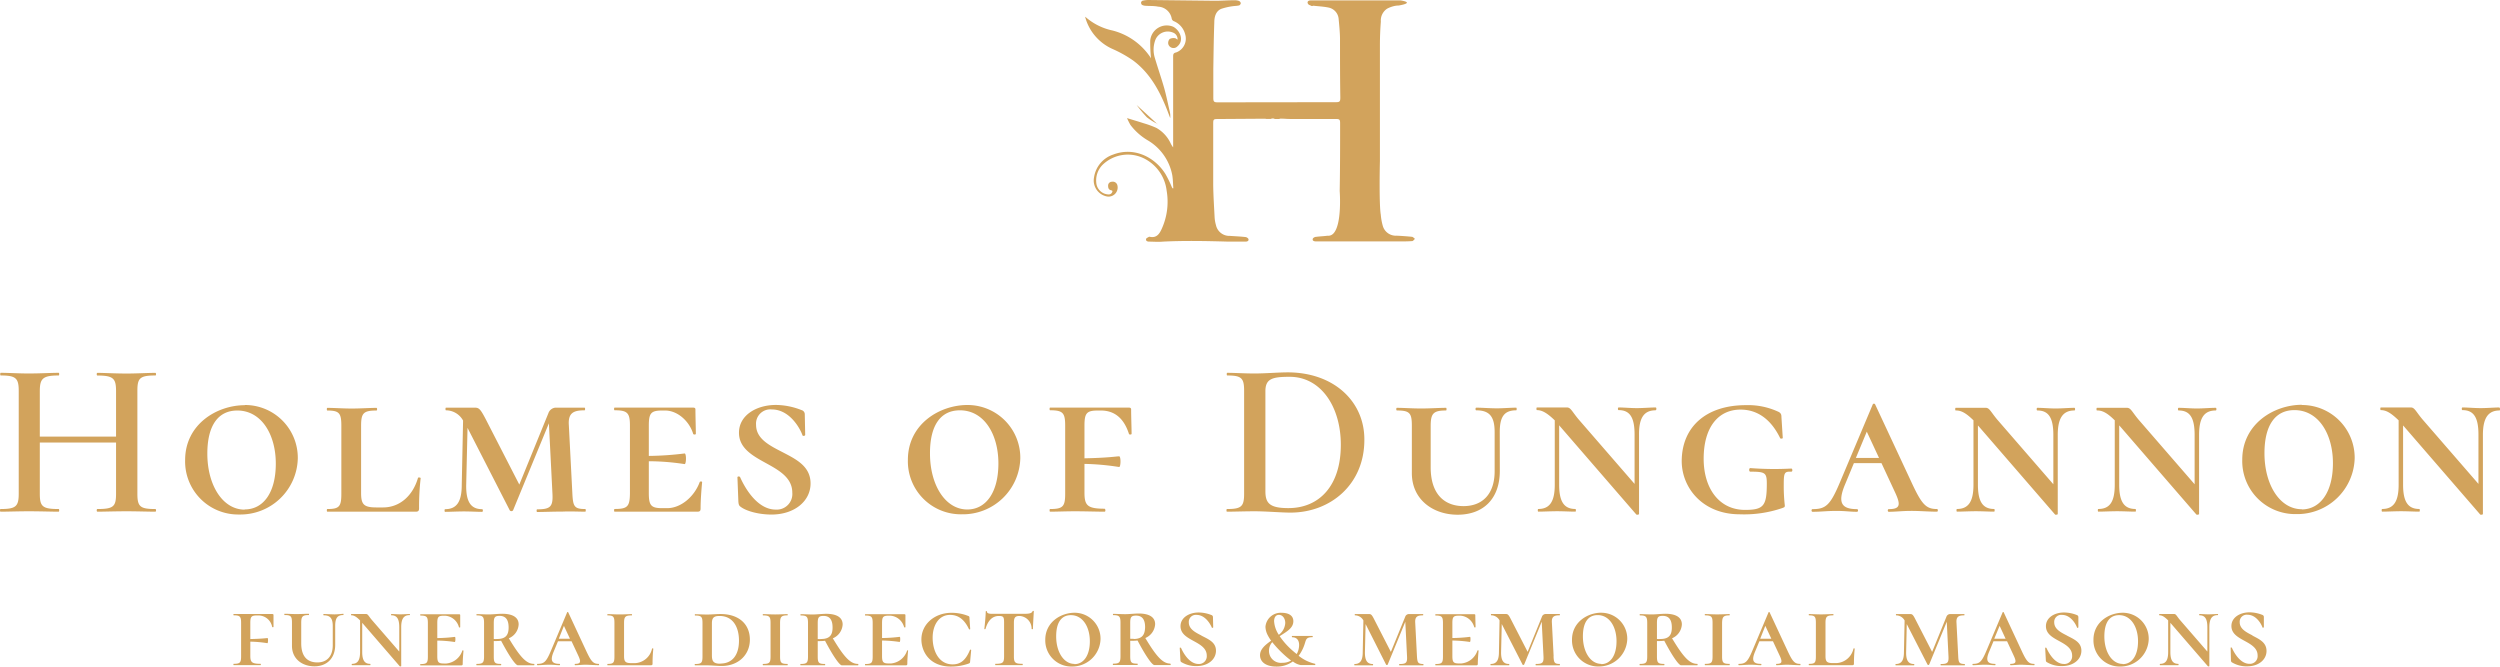 <svg xmlns="http://www.w3.org/2000/svg" viewBox="0 0 488.58 130.3"><defs><style>.cls-1{fill:#d2a35c;}</style></defs><g id="Layer_2" data-name="Layer 2"><g id="Layer_1-2" data-name="Layer 1"><path class="cls-1" d="M104.37,129.74c-1.45,0-2.64-1.19-4.93-5a3.1,3.1,0,0,0,1.92-2.71c0-1.35-1.13-2.08-3.22-2.08-.75,0-1.84.13-2.63.13s-1.68-.06-2.35-.06c-.06,0-.06.25,0,.25,1.2,0,1.44.26,1.44,1.48v6.53c0,1.24-.24,1.47-1.46,1.47-.06,0-.06.26,0,.26.67,0,1.54,0,2.37,0s1.73,0,2.39,0c.07,0,.07-.26,0-.26-1.21,0-1.4-.23-1.4-1.47v-3a4.52,4.52,0,0,0,.51,0,6.88,6.88,0,0,0,.92-.06c1.58,3,2.83,4.8,3.28,4.8h3.16C104.46,130,104.46,129.74,104.37,129.74Zm-7.21-4.86a4.37,4.37,0,0,1-.66,0v-3.07c0-1.13.17-1.45,1.13-1.45,1.17,0,1.77.72,1.77,2.26C99.4,124,98.93,124.88,97.16,124.88ZM114.38,100c.13,0,.13-.52,0-.52-2.13,0-2.39-.48-2.52-3l-.69-13.38c-.18-2.47,1-2.91,3.08-2.91.13,0,.13-.52,0-.52-1,0-1.69,0-3.17,0-1.13,0-2.13,0-2.56,0a1.62,1.62,0,0,0-1.35,1.09L101.49,94.7,94.93,81.93c-1-1.91-1.3-2.26-2.09-2.26-.47,0-1.34,0-2.47,0-.74,0-2.13,0-3.21,0-.13,0-.13.52,0,.52a3.83,3.83,0,0,1,3.34,2l-.26,12.59c0,3.3-1,4.73-3.26,4.73-.13,0-.13.52,0,.52,1.09,0,2.39-.08,3.69-.08s2.48.08,3.56.08c.18,0,.18-.52,0-.52-2.21,0-3.17-1.43-3.12-4.73l.26-11.16,8.25,16.11a.4.4,0,0,0,.65,0l7-17,.7,13.81c.13,2.51-.44,3-3,3-.13,0-.13.52,0,.52,1.39,0,3-.08,5-.08C111.6,99.91,113.17,100,114.38,100Zm13.05,26.76a3.57,3.57,0,0,1-3.35,2.84h-.64c-1.24,0-1.48-.3-1.48-1.41v-6.42c0-1.22.22-1.5,1.5-1.5.08,0,.08-.25,0-.25-.62,0-1.45.06-2.37.06s-1.69-.06-2.35-.06c-.06,0-.06.25,0,.25,1.15,0,1.34.26,1.34,1.48v6.53c0,1.24-.19,1.47-1.34,1.47-.06,0-.06.26,0,.26h8.47c.24,0,.32-.09.32-.32a26.37,26.37,0,0,1,.15-2.9C127.68,126.71,127.45,126.69,127.43,126.75Zm26.47-6.49c.06,0,.06-.25,0-.25-.64,0-1.47.06-2.41.06s-1.71-.06-2.37-.06c-.07,0-.07.25,0,.25,1.26,0,1.47.26,1.47,1.48v6.53c0,1.24-.21,1.47-1.47,1.47-.07,0-.07.26,0,.26.66,0,1.51,0,2.37,0s1.75,0,2.41,0c.06,0,.06-.26,0-.26-1.24,0-1.45-.23-1.45-1.47v-6.49C152.45,120.56,152.68,120.26,153.9,120.26ZM117,129.74c-1.07,0-1.47-.45-2.5-2.67l-3.44-7.38a.12.12,0,0,0-.23,0l-3.16,7.49c-.92,2.18-1.34,2.56-2.63,2.56-.12,0-.12.26,0,.26.86,0,1.31-.09,2.31-.09s1.26.09,2,.09c.13,0,.13-.26,0-.26-1.47,0-1.9-.59-1.15-2.37l.85-2.05h2.65l1.35,2.89c.49,1.08.49,1.53-.64,1.53-.13,0-.13.26,0,.26.62,0,1.34-.09,2-.09s1.78.09,2.61.09C117.1,130,117.1,129.74,117,129.74Zm-7.79-4.91,1-2.52,1.18,2.52ZM140.79,120c-.83,0-1.75.1-2.6.1s-1.69-.06-2.35-.06c-.07,0-.07.25,0,.25,1.24,0,1.45.26,1.45,1.48v6.53c0,1.24-.21,1.47-1.47,1.47-.07,0-.07.26,0,.26.66,0,1.51,0,2.37,0s2.05.12,2.86.12c3.24,0,5.5-2.17,5.5-5.14S144.48,120,140.79,120Zm0,9.71c-1.39,0-1.66-.51-1.66-1.64v-6.26c0-1.11.42-1.43,1.49-1.43,2.69,0,3.8,2.26,3.8,4.82C144.42,128.1,143.05,129.68,140.79,129.68ZM144.69,99c1.08.87,3.56,1.56,6.08,1.56,4.51,0,7.64-2.64,7.64-6.07s-2.91-4.78-5.65-6.21c-2.56-1.31-5-2.61-5-5.26a2.79,2.79,0,0,1,3.08-3c3.56,0,5.6,3.86,6,5.08.09.17.52.09.52-.13l-.08-4a.85.85,0,0,0-.65-.83,13.82,13.82,0,0,0-5-1c-3.78,0-7.21,2-7.21,5.43,0,3,2.61,4.47,5.21,5.9s5.21,2.87,5.21,5.82a3.05,3.05,0,0,1-3.25,3.3c-3.22,0-5.65-3.43-6.95-6.34-.13-.21-.57-.17-.52.09L144.3,98C144.34,98.56,144.43,98.82,144.69,99Zm81.54-74.72-4.09-3.76a25.53,25.53,0,0,0,2,2.41A11.76,11.76,0,0,0,226.23,24.23ZM217.49,9.6a23.71,23.71,0,0,1,3.94,2.21c3.06,2.27,4.92,5.45,6.35,8.91.33.79.62,1.58.92,2.37a3.88,3.88,0,0,0-.1-1.32c-.35-1.51-.65-3-1.07-4.53-.57-2-1.27-4-1.86-6a5.46,5.46,0,0,1,.08-3.32,2.61,2.61,0,0,1,3.47-1.56,1.36,1.36,0,0,1,.91,1.39c-.19-.11-.36-.29-.53-.29a1.72,1.72,0,0,0-1,.15,1.15,1.15,0,0,0-.28,1,1.06,1.06,0,0,0,1.79.45c1.38-1.18.49-3.13-.82-3.83a3.24,3.24,0,0,0-4.5,2.74,33.77,33.77,0,0,0,.15,3.43l-.17-.28a12.68,12.68,0,0,0-7.35-5.16,11.65,11.65,0,0,1-5.33-2.69c0,.14.05.28.09.41A9.57,9.57,0,0,0,217.49,9.6Zm6.38-8.47c.82.06,1.66,0,2.47.17A2.83,2.83,0,0,1,229,3.67a.71.71,0,0,0,.36.45,3.78,3.78,0,0,1,2.25,2.55,2.87,2.87,0,0,1-1.76,3.58c-.47.1-.58.29-.58.75q0,8.47,0,17c0,.23,0,.46,0,.8a3.62,3.62,0,0,1-.27-.39c-.07-.11-.13-.23-.19-.34A6.72,6.72,0,0,0,226,25a19.24,19.24,0,0,0-2.51-.92c-1-.33-2.07-.63-3.23-1a11.76,11.76,0,0,0,.66,1.33,11.65,11.65,0,0,0,3.36,3,10.07,10.07,0,0,1,4.82,6.83c.14.84.14,1.71.21,2.57l-.16,0c0-.08-.1-.15-.13-.23A21.81,21.81,0,0,0,227.76,34c-2.08-3.33-6.16-5.35-10.22-3.79a5.55,5.55,0,0,0-3.73,4.45,3.18,3.18,0,0,0,2.55,3.74,1.78,1.78,0,0,0,2-2.24.92.92,0,0,0-1.06-.64.74.74,0,0,0-.74.77c0,.44.1.81.62.9a.53.53,0,0,1,.23.13.72.72,0,0,1-.77.68,2.48,2.48,0,0,1-2.38-2.18,4.34,4.34,0,0,1,1.18-3.57,7.1,7.1,0,0,1,8.33-1.19A8.08,8.08,0,0,1,228,37.26a12.79,12.79,0,0,1-.92,7.37c-.44,1-1,1.94-2.36,1.65a.32.32,0,0,0-.17,0c-.2.13-.51.23-.56.41-.11.35.2.51.5.53.93,0,1.87.09,2.8,0,4.24-.21,8.48-.12,12.72,0,1.14,0,2.28,0,3.42,0,.29,0,.68-.12.55-.53a.83.83,0,0,0-.63-.37c-1-.11-2-.15-3-.22A2.67,2.67,0,0,1,237.64,44a6.93,6.93,0,0,1-.26-1.43c-.11-2.13-.25-4.27-.28-6.4,0-4,0-8,0-12,0-.84.07-.91.89-.91l9-.06c.16,0,.38,0,.48.05h.88a.82.82,0,0,1,.78,0H250a.94.94,0,0,1,.46-.06c.53,0,1.05.06,1.58.06l8.95,0c.81,0,.92.1.91.91,0,4.39,0,8.78-.08,13.17,0,0,.51,6.65-1.29,8.36h0a1.38,1.38,0,0,1-1.11.38c-.74.1-1.49.12-2.23.22-.23,0-.59.2-.63.38-.12.4.27.49.57.51.72,0,1.45,0,2.18,0h14.19c.82,0,1.65,0,2.47-.06.2,0,.38-.29.56-.44-.19-.14-.37-.37-.57-.4-1-.1-2-.17-3-.22a2.65,2.65,0,0,1-2.74-2,11.3,11.3,0,0,1-.37-2.09c-.35-2-.19-9.78-.17-10.49q0-11.29,0-22.6c0-1.56.06-3.11.18-4.67a2.77,2.77,0,0,1,1.22-2.51,5.72,5.72,0,0,1,1.16-.46,4.14,4.14,0,0,1,1.11-.16c1.21-.21,2.7-.61.38-1H259.46c-1.1,0-2.21,0-3.31,0-.31,0-.69.14-.59.51s.41.39.66.53.3,0,.45,0c1,.11,2,.16,2.94.35a2.47,2.47,0,0,1,2,2.19c.12,1.27.25,2.54.27,3.81,0,3.86,0,7.73.06,11.6,0,.77-.12.9-.87.9L238,20c-.76,0-.88-.13-.88-.9,0-1.87,0-3.75,0-5.63.05-3,.08-6,.19-9,0-1.07.23-2.24,1.33-2.73a12.13,12.13,0,0,1,2.65-.57,6,6,0,0,0,.88-.11.58.58,0,0,0,.32-.45.65.65,0,0,0-.38-.44,2.73,2.73,0,0,0-.94-.12c-1.22,0-2.44.1-3.66.1L224.4,0a5.19,5.19,0,0,0-1.11.14.5.5,0,0,0-.29.34.61.61,0,0,0,.18.47A1.64,1.64,0,0,0,223.87,1.13ZM188,100.51A11.23,11.23,0,0,0,199.4,89.57a10.31,10.31,0,0,0-10.34-10.42c-5.38,0-11.63,3.69-11.63,10.73A10.36,10.36,0,0,0,188,100.51Zm-.39-20.32c4.69,0,7.51,4.65,7.51,10.38s-2.48,9-6.08,9c-4.3,0-7.29-4.78-7.29-10.94C181.73,83.15,183.81,80.19,187.59,80.19ZM340,100.51a23,23,0,0,0,8.29-1.21c.44-.17.52-.17.52-.52a32.73,32.73,0,0,1-.21-3.82c0-2.57.08-2.83,1.47-2.78.31,0,.26-.61,0-.61a61.83,61.83,0,0,1-8-.09c-.3,0-.3.7,0,.7,2.91,0,3.22.21,3.22,2.34,0,4.34-.61,5.13-4.26,5.13-5,0-8.08-4.13-8.08-10,0-6.13,2.83-9.6,7.21-9.6,3.39,0,6,2,7.73,5.56.09.21.52.08.52,0l-.26-4.08c0-.52-.09-.74-.48-1a14,14,0,0,0-6.47-1.35c-7.68,0-12.54,4.17-12.54,11C328.71,95.39,332.79,100.51,340,100.51Zm73.29-18.32V94.74c0,3.3-.95,4.73-3.21,4.73-.13,0-.13.52,0,.52,1.09,0,2.39-.08,3.69-.08s2.48.08,3.56.08c.13,0,.13-.52,0-.52-2.21,0-3.17-1.43-3.17-4.73V83.15s0,0,.09.08l15,17.33c.13.08.52,0,.52-.09V85c0-3.34,1-4.78,3.26-4.78.17,0,.17-.52,0-.52-1.05,0-2.39.13-3.69.13s-2.48-.13-3.57-.13c-.17,0-.17.52,0,.52,2.22,0,3.13,1.44,3.13,4.78v9.64l-11-12.68c-1.26-1.52-1.48-2.26-2.22-2.26-2.73,0-2.6,0-3.43,0s-1.61,0-2.43,0c-.13,0-.13.52,0,.52C410.9,80.19,411.9,80.76,413.33,82.19Zm-27.61,0V94.74c0,3.3-1,4.73-3.22,4.73-.13,0-.13.52,0,.52,1.09,0,2.39-.08,3.69-.08s2.48.08,3.57.08c.13,0,.13-.52,0-.52-2.22,0-3.17-1.43-3.17-4.73V83.15s0,0,.08.08l15,17.33c.13.08.52,0,.52-.09V85c0-3.34,1.05-4.78,3.26-4.78.17,0,.17-.52,0-.52-1,0-2.39.13-3.69.13s-2.48-.13-3.56-.13c-.17,0-.17.52,0,.52,2.21,0,3.13,1.44,3.13,4.78v9.64l-11-12.68c-1.26-1.52-1.48-2.26-2.21-2.26-2.74,0-2.61,0-3.44,0s-1.6,0-2.43,0c-.13,0-.13.52,0,.52C383.29,80.19,384.28,80.76,385.72,82.19Zm-337.86-3c-5.38,0-11.64,3.69-11.64,10.73a10.37,10.37,0,0,0,10.56,10.63A11.23,11.23,0,0,0,58.2,89.57,10.32,10.32,0,0,0,47.86,79.15Zm0,20.41c-4.3,0-7.3-4.78-7.3-10.94,0-5.47,2.09-8.43,5.86-8.43,4.69,0,7.52,4.65,7.52,10.38S51.42,99.56,47.82,99.56ZM80.06,120c-.51,0-1.18.06-1.82.06S77,120,76.49,120c-.08,0-.08.25,0,.25,1.09,0,1.54.71,1.54,2.35v4.74l-5.4-6.23c-.62-.75-.73-1.11-1.09-1.11-1.34,0-1.28,0-1.69,0l-1.19,0c-.07,0-.07.25,0,.25.51,0,1,.28,1.71,1v6.17c0,1.62-.47,2.32-1.58,2.32-.07,0-.07.26,0,.26.53,0,1.17,0,1.81,0s1.22,0,1.75,0c.07,0,.07-.26,0-.26-1.09,0-1.56-.7-1.56-2.32v-5.7s0,0,0,0l7.36,8.52c.06,0,.26,0,.26-.05v-7.62c0-1.64.51-2.35,1.6-2.35C80.14,120.26,80.14,120,80.06,120Zm-14.8.06c-.76,0-1.41-.06-2-.06-.09,0-.09.25,0,.25,1.28,0,1.77.6,1.77,2.1v3.75c0,2.2-1.18,3.36-3,3.36s-3.16-1-3.16-3.74v-4c0-1.22.24-1.52,1.47-1.52.07,0,.07-.25,0-.25-.64,0-1.47.06-2.39.06s-1.68-.06-2.32-.06c-.09,0-.09.25,0,.25,1.23,0,1.43.26,1.43,1.48v4.54c0,2.55,2,4,4.39,4s4.06-1.52,4.06-4.21v-3.71c0-1.5.43-2.1,1.58-2.1.06,0,.06-.25,0-.25C66.57,120,65.88,120.07,65.26,120.07ZM81.69,93.39c-1,3.48-3.56,5.78-6.82,5.78h-1.3c-2.52,0-3-.61-3-2.87V83.23c0-2.47.43-3,3-3,.17,0,.17-.52,0-.52-1.26,0-3,.13-4.82.13s-3.43-.13-4.78-.13c-.13,0-.13.52,0,.52,2.35,0,2.74.52,2.74,3V96.48c0,2.51-.39,3-2.74,3-.13,0-.13.52,0,.52H81.25c.48,0,.65-.17.65-.65a49.86,49.86,0,0,1,.31-5.9C82.21,93.31,81.73,93.26,81.69,93.39Zm-51.33-20c.18,0,.18-.52,0-.52-1.47,0-3.56.13-5.56.13-2.51,0-4.34-.13-5.77-.13-.17,0-.17.52,0,.52,3.17,0,3.65.6,3.65,3.08v8.86H7.78V76.46c0-2.48.57-3.08,3.69-3.08.13,0,.13-.52,0-.52-1.56,0-3.43.13-5.9.13-2,0-3.91-.13-5.43-.13-.13,0-.13.52,0,.52,2.95,0,3.52.52,3.52,3V96.48c0,2.51-.57,3-3.56,3-.13,0-.13.52,0,.52,1.47,0,3.43-.08,5.47-.08,2.47,0,4.3.08,5.9.08.13,0,.13-.52,0-.52-3.17,0-3.69-.48-3.69-3v-10h14.9v10c0,2.51-.48,3-3.65,3-.17,0-.17.52,0,.52,1.43,0,3.26-.08,5.77-.08,2,0,4.09.08,5.56.08.18,0,.18-.52,0-.52-3,0-3.51-.48-3.51-3V76.37C26.85,73.9,27.32,73.38,30.36,73.38Zm89.75,26.09c-.13,0-.13.52,0,.52h16.16c.52,0,.65-.17.65-.65,0-1.65.17-3.78.3-5.12,0-.18-.43-.18-.48,0-1.08,2.91-3.73,5.08-6.34,5.08h-1c-2.21,0-2.6-.57-2.6-3V90.14a47.27,47.27,0,0,1,7,.56c.17,0,.26-.56.26-1.08s-.09-1-.26-1a60.53,60.53,0,0,1-7,.48V83.23c0-2.47.39-3,2.6-3H130c2.35,0,4.69,2,5.47,4.56.05.17.52.17.52,0,0-1.09-.08-3.35-.08-4.78,0-.22-.13-.35-.44-.35H120.11c-.13,0-.13.52,0,.52,2.52,0,3,.52,3,3V96.48C123.07,99,122.63,99.47,120.11,99.47Zm47.58,30.27c-1.45,0-2.65-1.19-4.93-5a3.12,3.12,0,0,0,1.92-2.71c0-1.35-1.13-2.08-3.22-2.08-.75,0-1.84.13-2.63.13s-1.69-.06-2.35-.06c-.06,0-.06.25,0,.25,1.2,0,1.43.26,1.43,1.48v6.53c0,1.24-.23,1.47-1.45,1.47-.06,0-.06.26,0,.26.66,0,1.54,0,2.37,0s1.73,0,2.39,0c.06,0,.06-.26,0-.26-1.22,0-1.41-.23-1.41-1.47v-3a4.52,4.52,0,0,0,.51,0,6.88,6.88,0,0,0,.92-.06c1.58,3,2.84,4.8,3.29,4.8h3.16C167.77,130,167.77,129.74,167.69,129.74Zm-7.22-4.86a4.44,4.44,0,0,1-.66,0v-3.07c0-1.13.17-1.45,1.13-1.45,1.18,0,1.77.72,1.77,2.26C162.71,124,162.24,124.88,160.47,124.88Zm-70.12,2.28a3.66,3.66,0,0,1-3.12,2.5h-.49c-1.09,0-1.28-.28-1.28-1.48v-3a24.35,24.35,0,0,1,3.41.28c.09,0,.13-.28.13-.53s0-.47-.13-.47a29.2,29.2,0,0,1-3.41.23v-2.9c0-1.22.19-1.47,1.28-1.47H87a3,3,0,0,1,2.69,2.24c0,.08.25.08.25,0,0-.54,0-1.65,0-2.35,0-.11-.06-.17-.21-.17H82.17c-.06,0-.06.25,0,.25,1.24,0,1.45.26,1.45,1.48v6.53c0,1.24-.21,1.47-1.45,1.47-.06,0-.06.26,0,.26h7.94c.26,0,.32-.09.32-.32,0-.81.09-1.86.15-2.52C90.58,127.07,90.37,127.07,90.35,127.16ZM53.22,120H45.67c-.07,0-.07.25,0,.25,1.24,0,1.45.26,1.45,1.48v6.53c0,1.24-.21,1.47-1.45,1.47-.07,0-.07.26,0,.26.68,0,1.49,0,2.37,0,1.06,0,2.07,0,2.88,0,.08,0,.08-.26,0-.26-1.69,0-2-.3-2-1.56v-2.77a23,23,0,0,1,3.33.3c.09,0,.13-.28.13-.54s0-.46-.13-.46-1,.14-3.33.19v-3.14c0-1.22.2-1.47,1.29-1.47h.29a2.73,2.73,0,0,1,2.69,2.24c0,.08.26.08.26,0,0-.54,0-1.65,0-2.35C53.44,120.07,53.37,120,53.22,120Zm325.33-20c.22,0,.22-.52,0-.52-2.17,0-3-.91-5.08-5.43l-7-15a.26.26,0,0,0-.48,0l-6.42,15.24c-1.87,4.43-2.74,5.21-5.34,5.21-.26,0-.26.52,0,.52,1.73,0,2.65-.17,4.69-.17,1.82,0,2.56.17,4,.17.26,0,.26-.52,0-.52-3,0-3.86-1.21-2.34-4.82l1.73-4.17h5.39l2.73,5.87c1,2.21,1,3.12-1.3,3.12-.26,0-.26.52,0,.52,1.26,0,2.74-.17,4.13-.17C374.91,99.82,376.86,100,378.55,100ZM362.7,89.49l2.13-5.13,2.39,5.13Zm-.47,37.26a3.58,3.58,0,0,1-3.35,2.84h-.64c-1.24,0-1.48-.3-1.48-1.41v-6.42c0-1.22.22-1.5,1.5-1.5.08,0,.08-.25,0-.25-.62,0-1.46.06-2.37.06s-1.69-.06-2.35-.06c-.07,0-.07.25,0,.25,1.15,0,1.34.26,1.34,1.48v6.53c0,1.24-.19,1.47-1.34,1.47-.07,0-.07.26,0,.26H362c.24,0,.32-.09.32-.32a26.37,26.37,0,0,1,.15-2.9C362.48,126.71,362.25,126.69,362.23,126.75Zm20.47,1.52-.34-6.57c-.09-1.22.47-1.44,1.51-1.44.07,0,.07-.25,0-.25l-1.56,0-1.25,0a.79.79,0,0,0-.67.53l-2.79,6.86-3.23-6.28c-.47-.94-.64-1.11-1-1.11l-1.22,0-1.58,0c-.06,0-.06.25,0,.25a1.89,1.89,0,0,1,1.65,1l-.13,6.19c0,1.62-.49,2.32-1.6,2.32-.07,0-.07.26,0,.26.53,0,1.17,0,1.81,0s1.22,0,1.75,0c.09,0,.09-.26,0-.26-1.09,0-1.56-.7-1.53-2.32l.12-5.49,4.06,7.92a.2.2,0,0,0,.32,0l3.44-8.37.34,6.79c.06,1.24-.22,1.47-1.5,1.47-.06,0-.06.26,0,.26.69,0,1.48,0,2.46,0,.83,0,1.6,0,2.2,0,.06,0,.06-.26,0-.26C382.89,129.74,382.76,129.51,382.7,128.27Zm-30.91,1.47c-1.07,0-1.47-.45-2.5-2.67l-3.44-7.38a.12.12,0,0,0-.23,0l-3.16,7.49c-.92,2.18-1.35,2.56-2.63,2.56-.12,0-.12.26,0,.26.86,0,1.31-.09,2.31-.09s1.26.09,2,.09c.13,0,.13-.26,0-.26-1.47,0-1.9-.59-1.15-2.37l.85-2.05h2.65l1.35,2.89c.49,1.08.49,1.53-.64,1.53-.13,0-.13.26,0,.26.61,0,1.34-.09,2-.09s1.78.09,2.61.09C351.9,130,351.9,129.74,351.79,129.74ZM344,124.83l1-2.52,1.18,2.52Zm-12.3,4.91c-1.45,0-2.65-1.19-4.93-5a3.12,3.12,0,0,0,1.92-2.71c0-1.35-1.13-2.08-3.22-2.08-.75,0-1.84.13-2.63.13s-1.69-.06-2.35-.06c-.06,0-.06.25,0,.25,1.2,0,1.43.26,1.43,1.48v6.53c0,1.24-.23,1.47-1.45,1.47-.06,0-.06.26,0,.26.66,0,1.54,0,2.37,0s1.73,0,2.39,0c.07,0,.07-.26,0-.26-1.21,0-1.41-.23-1.41-1.47v-3a4.7,4.7,0,0,0,.52,0,6.73,6.73,0,0,0,.91-.06c1.58,3,2.84,4.8,3.29,4.8h3.16C331.79,130,331.79,129.74,331.7,129.74Zm-7.21-4.86a4.58,4.58,0,0,1-.67,0v-3.07c0-1.13.17-1.45,1.13-1.45,1.18,0,1.78.72,1.78,2.26C326.73,124,326.26,124.88,324.49,124.88Zm73.05,4.86c-1.07,0-1.48-.45-2.5-2.67l-3.44-7.38a.12.12,0,0,0-.23,0l-3.16,7.49c-.92,2.18-1.35,2.56-2.63,2.56-.13,0-.13.26,0,.26.85,0,1.3-.09,2.31-.09s1.26.09,2,.09c.13,0,.13-.26,0-.26-1.47,0-1.9-.59-1.15-2.37l.85-2.05h2.65l1.34,2.89c.49,1.08.49,1.53-.64,1.53-.12,0-.12.26,0,.26.62,0,1.35-.09,2-.09s1.77.09,2.61.09C397.64,130,397.64,129.74,397.54,129.74Zm-7.8-4.91,1.05-2.52,1.17,2.52ZM338,120.26c.06,0,.06-.25,0-.25-.64,0-1.47.06-2.41.06s-1.71-.06-2.37-.06c-.07,0-.07.25,0,.25,1.26,0,1.47.26,1.47,1.48v6.53c0,1.24-.21,1.47-1.47,1.47-.07,0-.07.26,0,.26.66,0,1.51,0,2.37,0s1.75,0,2.41,0c.06,0,.06-.26,0-.26-1.24,0-1.45-.23-1.45-1.47v-6.49C336.57,120.56,336.8,120.26,338,120.26Zm76.85-.51c-2.65,0-5.72,1.82-5.72,5.28a5.1,5.1,0,0,0,5.19,5.23,5.52,5.52,0,0,0,5.61-5.38A5.07,5.07,0,0,0,414.87,119.75Zm0,10c-2.12,0-3.59-2.35-3.59-5.38,0-2.69,1-4.15,2.88-4.15,2.31,0,3.7,2.29,3.7,5.11S416.62,129.79,414.85,129.79Zm25.34-5.58c-1.26-.64-2.48-1.28-2.48-2.58a1.37,1.37,0,0,1,1.52-1.45c1.75,0,2.75,1.9,2.94,2.5.05.08.26,0,.26-.07l0-2a.43.43,0,0,0-.32-.41,6.88,6.88,0,0,0-2.48-.49c-1.86,0-3.54,1-3.54,2.67,0,1.5,1.28,2.2,2.56,2.9s2.56,1.41,2.56,2.86a1.5,1.5,0,0,1-1.6,1.63c-1.58,0-2.78-1.69-3.42-3.12-.06-.11-.27-.08-.25,0L436,129c0,.25.07.38.2.45a5.45,5.45,0,0,0,3,.77c2.22,0,3.75-1.31,3.75-3S441.53,124.92,440.19,124.21Zm9.66-45.06c-5.38,0-11.64,3.69-11.64,10.73a10.36,10.36,0,0,0,10.55,10.63,11.22,11.22,0,0,0,11.42-10.94A10.31,10.31,0,0,0,449.85,79.15Zm0,20.41c-4.3,0-7.3-4.78-7.3-10.94,0-5.47,2.09-8.43,5.86-8.43,4.69,0,7.52,4.65,7.52,10.38S453.41,99.56,449.81,99.56Zm38.64-19.89c-1,0-2.39.13-3.69.13s-2.47-.13-3.56-.13c-.17,0-.17.52,0,.52,2.21,0,3.13,1.44,3.13,4.78v9.64l-11-12.68c-1.26-1.52-1.48-2.26-2.21-2.26-2.74,0-2.61,0-3.43,0s-1.61,0-2.44,0c-.13,0-.13.52,0,.52,1.05,0,2,.57,3.48,2V94.74c0,3.3-1,4.73-3.22,4.73-.13,0-.13.52,0,.52,1.09,0,2.39-.08,3.7-.08s2.47.08,3.56.08c.13,0,.13-.52,0-.52-2.22,0-3.17-1.43-3.17-4.73V83.15s0,0,.08.08l15,17.33c.13.08.52,0,.52-.09V85c0-3.34,1.05-4.78,3.26-4.78C488.62,80.19,488.62,79.67,488.45,79.67Zm-164.91.52c.17,0,.17-.52,0-.52-1,0-2.39.13-3.69.13s-2.48-.13-3.56-.13c-.18,0-.18.52,0,.52,2.21,0,3.12,1.44,3.12,4.78v9.64l-11-12.68c-1.26-1.52-1.48-2.26-2.22-2.26-2.73,0-2.6,0-3.43,0s-1.6,0-2.43,0c-.13,0-.13.52,0,.52,1,0,2,.57,3.48,2V94.74c0,3.3-1,4.73-3.22,4.73-.13,0-.13.52,0,.52,1.09,0,2.39-.08,3.69-.08s2.48.08,3.56.08c.13,0,.13-.52,0-.52-2.21,0-3.17-1.43-3.17-4.73V83.15c.05,0,.05,0,.09.08l15,17.33c.13.08.52,0,.52-.09V85C320.28,81.63,321.32,80.19,323.54,80.19ZM433.42,120c-.51,0-1.17.06-1.81.06s-1.22-.06-1.75-.06c-.09,0-.09.25,0,.25,1.08,0,1.53.71,1.53,2.35v4.74l-5.4-6.23c-.62-.75-.72-1.11-1.09-1.11-1.34,0-1.28,0-1.68,0l-1.2,0c-.06,0-.06.25,0,.25.51,0,1,.28,1.71,1v6.17c0,1.62-.47,2.32-1.58,2.32-.07,0-.07.26,0,.26.53,0,1.17,0,1.81,0s1.22,0,1.75,0c.07,0,.07-.26,0-.26-1.08,0-1.55-.7-1.55-2.32v-5.7s0,0,0,0l7.36,8.52c.07,0,.26,0,.26-.05v-7.62c0-1.64.51-2.35,1.6-2.35C433.51,120.26,433.51,120,433.42,120Zm-29.48,4.2c-1.26-.64-2.48-1.28-2.48-2.58a1.37,1.37,0,0,1,1.52-1.45c1.75,0,2.75,1.9,2.95,2.5,0,.08.25,0,.25-.07l0-2a.43.43,0,0,0-.32-.41,6.88,6.88,0,0,0-2.48-.49c-1.86,0-3.54,1-3.54,2.67,0,1.5,1.28,2.2,2.56,2.9s2.56,1.41,2.56,2.86a1.5,1.5,0,0,1-1.6,1.63c-1.58,0-2.77-1.69-3.41-3.12-.07-.11-.28-.08-.26,0l.13,2.31c0,.25.06.38.19.45a5.45,5.45,0,0,0,3,.77c2.22,0,3.76-1.31,3.76-3S405.28,124.92,403.94,124.21Zm-91-4.46c-2.65,0-5.72,1.82-5.72,5.28a5.1,5.1,0,0,0,5.18,5.23,5.53,5.53,0,0,0,5.62-5.38A5.07,5.07,0,0,0,313,119.75Zm0,10c-2.12,0-3.59-2.35-3.59-5.38,0-2.69,1-4.15,2.88-4.15,2.31,0,3.69,2.29,3.69,5.11S314.71,129.79,312.94,129.79Zm-97-30.32c-3.43,0-4-.61-4-3.17V90.66a49,49,0,0,1,6.78.61c.17,0,.26-.57.26-1.09s-.09-1-.26-1c-.48,0-2.13.3-6.78.39V83.23c0-2.47.39-3,2.61-3h.61c2.69,0,4.51,1.56,5.47,4.56,0,.17.52.17.52,0,0-1.09-.09-3.35-.09-4.78,0-.22-.13-.35-.43-.35H205.22c-.13,0-.13.52,0,.52,2.52,0,2.95.52,2.95,3V96.48c0,2.51-.43,3-2.95,3-.13,0-.13.52,0,.52,1.39,0,3-.08,4.82-.08,2.17,0,4.21.08,5.86.08C216.07,100,216.07,99.47,215.9,99.47Zm12.82,30.27c-1.45,0-2.65-1.19-4.93-5a3.12,3.12,0,0,0,1.92-2.71c0-1.35-1.13-2.08-3.22-2.08-.75,0-1.84.13-2.63.13s-1.68-.06-2.35-.06c-.06,0-.06.25,0,.25,1.2,0,1.43.26,1.43,1.48v6.53c0,1.24-.23,1.47-1.45,1.47-.06,0-.06.26,0,.26.66,0,1.54,0,2.37,0s1.73,0,2.39,0c.07,0,.07-.26,0-.26-1.21,0-1.41-.23-1.41-1.47v-3a4.7,4.7,0,0,0,.52,0,6.62,6.62,0,0,0,.91-.06c1.58,3,2.84,4.8,3.29,4.8h3.16C228.81,130,228.81,129.74,228.72,129.74Zm-7.21-4.86a4.58,4.58,0,0,1-.67,0v-3.07c0-1.13.17-1.45,1.14-1.45,1.17,0,1.77.72,1.77,2.26C223.75,124,223.28,124.88,221.51,124.88ZM210,119.75c-2.65,0-5.72,1.82-5.72,5.28a5.1,5.1,0,0,0,5.18,5.23,5.53,5.53,0,0,0,5.62-5.38A5.07,5.07,0,0,0,210,119.75Zm0,10c-2.12,0-3.59-2.35-3.59-5.38,0-2.69,1-4.15,2.88-4.15,2.31,0,3.7,2.29,3.7,5.11S211.73,129.79,210,129.79ZM189.57,127c-.81,2-1.84,2.84-3.39,2.84-2.76,0-3.91-2.71-3.91-5.21s1.26-4.46,3.39-4.46c1.63,0,2.82.9,3.7,2.77,0,.11.25.07.25,0l-.15-2.2a.31.31,0,0,0-.23-.36,8.7,8.7,0,0,0-3.25-.62c-3.35,0-5.91,2.24-5.91,5.21,0,2.22,1.45,5.3,5.81,5.3a10.38,10.38,0,0,0,3.41-.58c.26-.11.28-.15.3-.39l.21-2.26C189.8,127,189.59,126.9,189.57,127Zm12.23-7.56c-.15.45-.75.52-1.73.52-.72,0-1.49,0-2.84,0-1.17,0-2.3,0-3.22,0-.41,0-1.13,0-1.13-.43,0-.15-.24-.13-.24,0,0,.83-.19,2.75-.27,3.37,0,.09.21.09.23,0,.49-1.68,1.37-2.52,2.63-2.52.91,0,1,.24,1,1.31v6.57c0,1.24-.23,1.47-1.69,1.47-.06,0-.06.26,0,.26.73,0,1.67,0,2.63,0s1.92,0,2.65,0c.08,0,.08-.26,0-.26-1.43,0-1.67-.23-1.67-1.47v-6.53c0-1,.22-1.35,1.09-1.35a2.48,2.48,0,0,1,2.37,2.52c0,.09.26.09.26,0,0-.57.13-2.67.17-3.46C202.06,119.37,201.82,119.37,201.8,119.45Zm33,4.76c-1.26-.64-2.47-1.28-2.47-2.58a1.37,1.37,0,0,1,1.51-1.45c1.75,0,2.76,1.9,3,2.5,0,.08.26,0,.26-.07l-.05-2a.42.42,0,0,0-.32-.41,6.87,6.87,0,0,0-2.47-.49c-1.86,0-3.55,1-3.55,2.67,0,1.5,1.28,2.2,2.56,2.9s2.57,1.41,2.57,2.86a1.51,1.51,0,0,1-1.61,1.63c-1.58,0-2.77-1.69-3.41-3.12-.07-.11-.28-.08-.26,0l.13,2.31c0,.25.06.38.19.45a5.47,5.47,0,0,0,3,.77c2.22,0,3.76-1.31,3.76-3S236.13,124.92,234.78,124.21Zm68.83,4.06-.34-6.57c-.09-1.22.47-1.44,1.51-1.44.07,0,.07-.25,0-.25l-1.56,0L302,120a.79.79,0,0,0-.66.53l-2.79,6.86-3.23-6.28c-.47-.94-.64-1.11-1-1.11L293,120l-1.58,0c-.06,0-.06.25,0,.25a1.87,1.87,0,0,1,1.64,1l-.12,6.19c0,1.62-.49,2.32-1.6,2.32-.07,0-.07.26,0,.26.53,0,1.17,0,1.81,0s1.22,0,1.75,0c.09,0,.09-.26,0-.26-1.09,0-1.56-.7-1.54-2.32l.13-5.49,4.06,7.92c0,.11.27.11.32,0l3.43-8.37.35,6.79c.06,1.24-.22,1.47-1.5,1.47-.06,0-.06.26,0,.26.68,0,1.47,0,2.46,0,.83,0,1.6,0,2.2,0,.06,0,.06-.26,0-.26C303.8,129.74,303.67,129.51,303.61,128.27ZM293.1,84.45c0-3,.87-4.26,3.21-4.26.13,0,.13-.52,0-.52-1.08,0-2.47.13-3.73.13-1.56,0-2.87-.13-4.08-.13-.18,0-.18.52,0,.52,2.6,0,3.6,1.22,3.6,4.26v7.64c0,4.47-2.39,6.82-6.08,6.82-3.51,0-6.42-2.09-6.42-7.6v-8c0-2.48.47-3.09,3-3.09.13,0,.13-.52,0-.52-1.3,0-3,.13-4.86.13s-3.43-.13-4.73-.13c-.18,0-.18.52,0,.52,2.51,0,2.91.52,2.91,3v9.25c0,5.17,4.16,8.12,8.94,8.12,5,0,8.25-3.08,8.25-8.56Zm-4.37,42.71a3.66,3.66,0,0,1-3.12,2.5h-.49c-1.09,0-1.28-.28-1.28-1.48v-3a24.85,24.85,0,0,1,3.42.28c.08,0,.12-.28.12-.53s0-.47-.12-.47a29.81,29.81,0,0,1-3.42.23v-2.9c0-1.22.19-1.47,1.28-1.47h.3a3,3,0,0,1,2.69,2.24c0,.08.26.08.26,0,0-.54-.05-1.65-.05-2.35,0-.11-.06-.17-.21-.17h-7.56c-.06,0-.06.25,0,.25,1.24,0,1.45.26,1.45,1.48v6.53c0,1.24-.21,1.47-1.45,1.47-.06,0-.06.26,0,.26h7.94c.26,0,.32-.09.32-.32,0-.81.09-1.86.15-2.52C289,127.07,288.75,127.07,288.73,127.16Zm-111.46,0a3.64,3.64,0,0,1-3.11,2.5h-.49c-1.09,0-1.29-.28-1.29-1.48v-3a24.63,24.63,0,0,1,3.42.28c.09,0,.13-.28.13-.53s0-.47-.13-.47a29.54,29.54,0,0,1-3.42.23v-2.9c0-1.22.2-1.47,1.29-1.47H174a3,3,0,0,1,2.69,2.24c0,.08.26.08.26,0,0-.54,0-1.65,0-2.35,0-.11-.07-.17-.22-.17H169.1c-.07,0-.07.25,0,.25,1.24,0,1.45.26,1.45,1.48v6.53c0,1.24-.21,1.47-1.45,1.47-.07,0-.07.26,0,.26H177c.25,0,.32-.09.32-.32,0-.81.08-1.86.15-2.52C177.51,127.07,177.29,127.07,177.27,127.16Zm99.65,1.11-.34-6.57c-.08-1.22.47-1.44,1.52-1.44.06,0,.06-.25,0-.25l-1.56,0-1.26,0a.78.78,0,0,0-.66.53l-2.8,6.86-3.22-6.28c-.47-.94-.64-1.11-1-1.11l-1.21,0-1.58,0c-.07,0-.07.25,0,.25a1.87,1.87,0,0,1,1.64,1l-.13,6.19c0,1.62-.49,2.32-1.6,2.32-.06,0-.06.26,0,.26.53,0,1.18,0,1.82,0s1.21,0,1.75,0c.08,0,.08-.26,0-.26-1.09,0-1.56-.7-1.54-2.32l.13-5.49,4,7.92c.05.11.28.11.32,0l3.44-8.37.34,6.79c.07,1.24-.21,1.47-1.49,1.47-.07,0-.07.26,0,.26.68,0,1.47,0,2.45,0s1.6,0,2.2,0c.07,0,.07-.26,0-.26C277.12,129.74,277,129.51,276.92,128.27Zm-23.12-.11a7.87,7.87,0,0,0,1.22-2.45c.24-.75.28-1.18,1.45-1.18.11,0,.11-.25,0-.25l-3.93,0c-.1,0-.08.26,0,.26.86,0,1.35.55,1.35,1.51a3.7,3.7,0,0,1-.47,1.77c-.19-.15-.41-.32-.6-.49a14.59,14.59,0,0,1-2.73-3c1.28-.85,2.67-1.54,2.67-2.92s-1.37-1.65-2.26-1.65a3,3,0,0,0-3.19,2.71,3.77,3.77,0,0,0,.39,1.56,8.32,8.32,0,0,0,.72,1.18c-1.13.81-2.17,1.64-2.17,2.84s1,2.22,3.22,2.22a5.34,5.34,0,0,0,3.2-1,3.43,3.43,0,0,0,1.56.71H257c.07,0,.07-.26,0-.26A7.78,7.78,0,0,1,253.8,128.16Zm-3.86-8c.68,0,1.24.64,1.24,1.6a3.1,3.1,0,0,1-1.26,2.3,5.41,5.41,0,0,1-.92-2.64C249,120.59,249.38,120.16,249.94,120.16Zm.66,9.37A2.33,2.33,0,0,1,248,127.2a2.53,2.53,0,0,1,.64-1.7A21.25,21.25,0,0,0,251,128c.47.43.92.79,1.32,1.09A3.17,3.17,0,0,1,250.6,129.53Zm1-56.76c-1.69,0-4.34.22-6.42.22s-3.82-.13-5.34-.13c-.13,0-.13.52,0,.52,2.82,0,3.3.52,3.3,3V96.48c0,2.51-.52,3-3.35,3-.13,0-.13.52,0,.52,1.48,0,3.39-.08,5.39-.08,2.25,0,5.25.26,7,.26,7.86,0,14.46-5.52,14.46-14.2C266.7,78.5,260.71,72.77,251.63,72.77Zm.18,26.53c-3.69,0-4.48-1-4.48-3.3V76.46c0-2.43,1.31-2.82,4.74-2.82,6.12,0,10,5.86,10,13.28C262.05,95,257.76,99.3,251.81,99.3Z"/></g></g></svg>